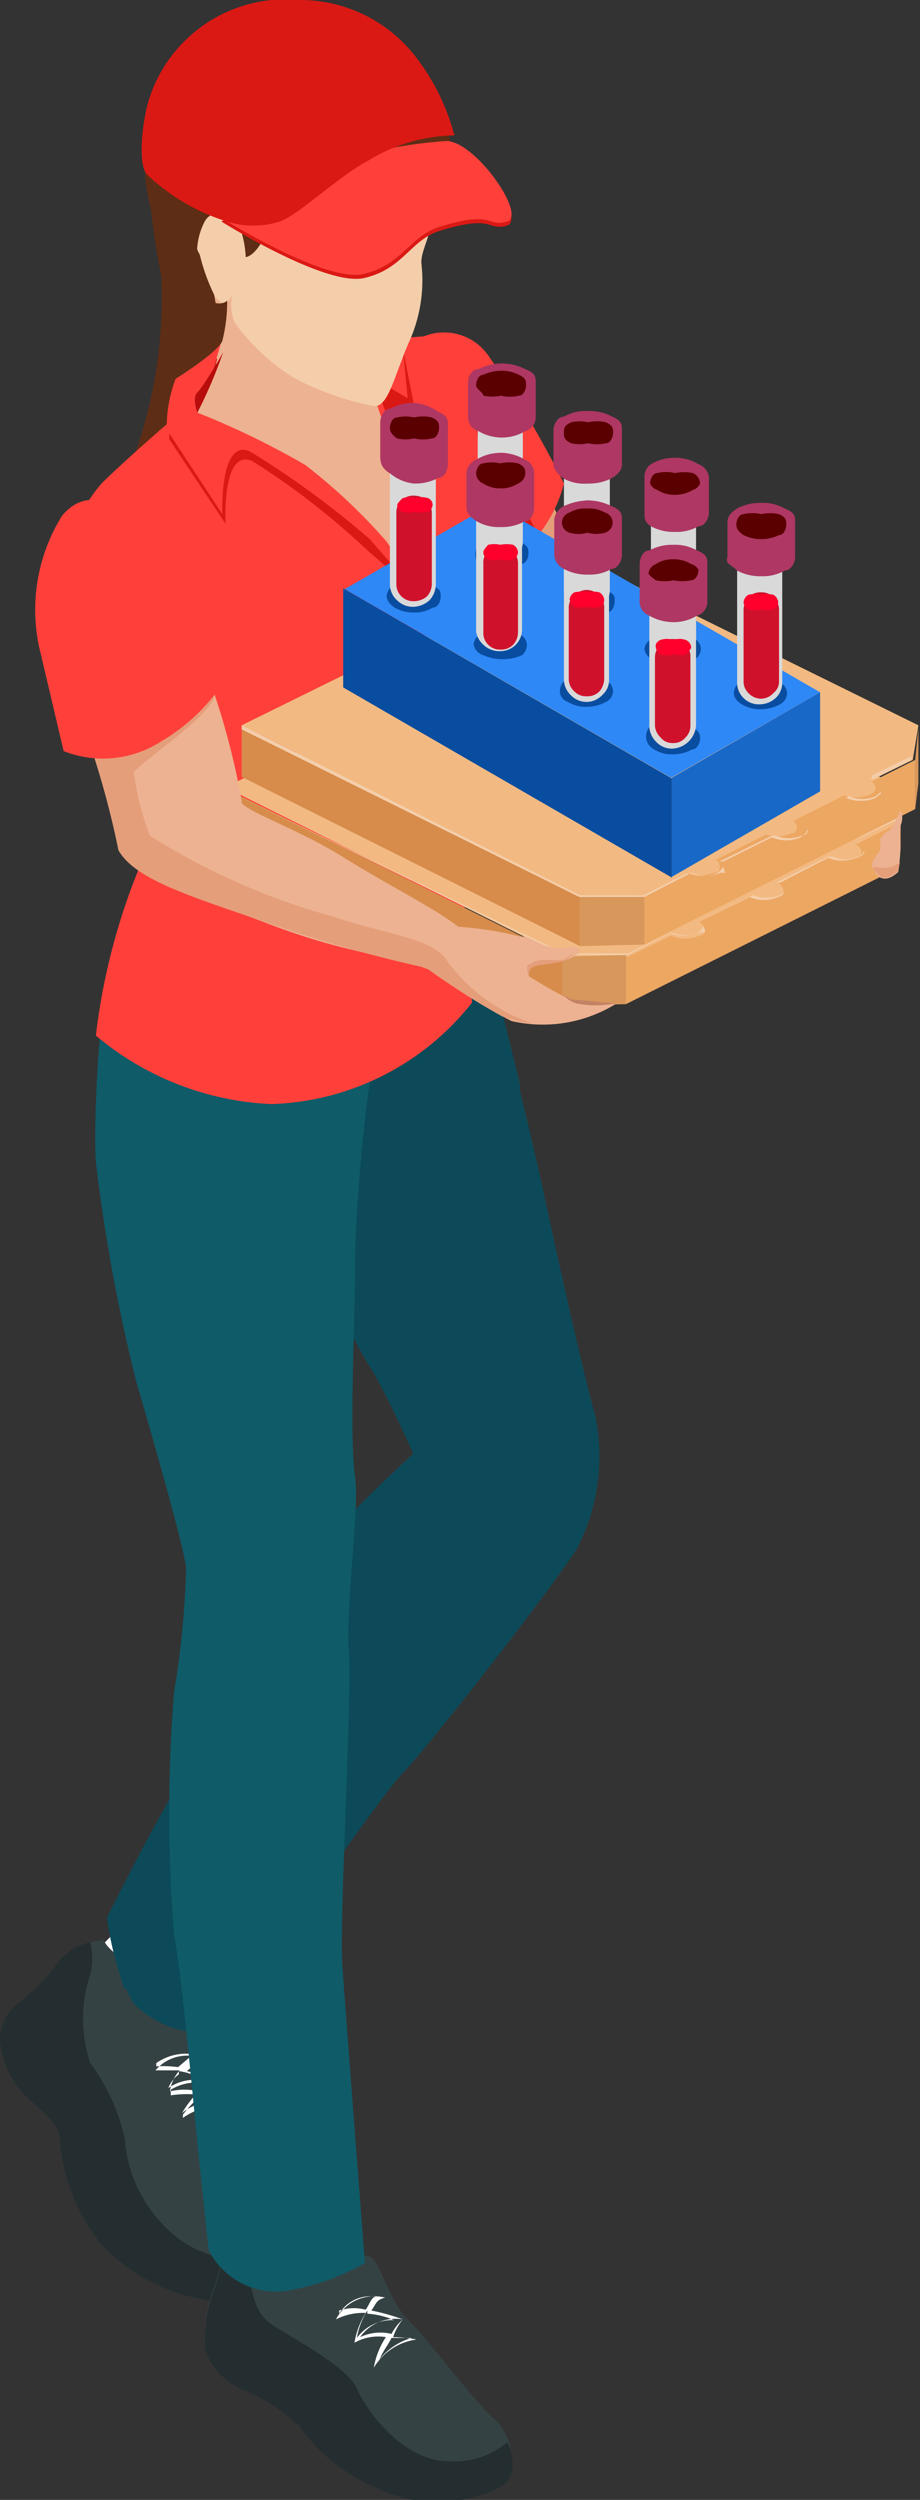 <svg id="Layer_1" data-name="Layer 1" xmlns="http://www.w3.org/2000/svg" viewBox="0 0 11.42 31.02"><rect x="0" y="0" width="11.42" height="31.02" fill="#333333" stroke="none"/><defs><style>.cls-1{fill:#fff;}.cls-2{fill:#242e30;}.cls-3{fill:#354244;}.cls-4{fill:#0c4a59;}.cls-5{fill:#0f5b68;}.cls-6{fill:#5e2d15;}.cls-7{fill:#edb291;}.cls-8{fill:#e59e7a;}.cls-9{fill:#ff403a;}.cls-10{fill:#db1914;}.cls-11{fill:#b70d0d;}.cls-12{fill:#d78c4b;}.cls-13{fill:#d8975b;}.cls-14{fill:#eca763;}.cls-15{fill:#f2ba82;}.cls-16{fill:#f4ceab;}.cls-17{fill:#c48265;}.cls-18{fill:#844b34;}.cls-19{fill:#2e88f6;}.cls-19,.cls-20,.cls-21,.cls-22,.cls-23,.cls-24,.cls-25,.cls-26{fill-rule:evenodd;}.cls-20{fill:#1868c8;}.cls-21{fill:#094da0;}.cls-22{fill:#d9d9d9;}.cls-23{fill:#ae3763;}.cls-24{fill:#5b0000;}.cls-25{fill:#d0112b;}.cls-26{fill:#ff002c;}</style></defs><title>Vector Smart Object4</title><path class="cls-1" d="M1.7,23.65a5,5,0,0,1-.64.68c-.18.11.15.74.38.93s.86.11.86.11a1.52,1.52,0,0,1,.26-.71C2.78,24.4,2,23.39,1.7,23.65Z"/><path class="cls-2" d="M1.29,24.07a.91.91,0,0,0-.51.23,2.34,2.34,0,0,1-.54.55.56.56,0,0,0-.24.47A1.11,1.11,0,0,0,.31,26c.16.16.4.31.43.51a2.34,2.34,0,0,0,.51,1.33,2.27,2.27,0,0,0,1.38.71c.42.06.62-.14.55-.43a4.51,4.51,0,0,0-.47-1.53,2.33,2.33,0,0,1-.24-1.37C2.51,24.85,1.33,24.3,1.29,24.07Z"/><path class="cls-3" d="M3.18,28.07a4.51,4.51,0,0,0-.47-1.53,2.33,2.33,0,0,1-.24-1.37c0-.32-1.14-.87-1.18-1.1a.91.91,0,0,0-.51.23,2.81,2.81,0,0,1-.46.5.86.86,0,0,0,.19.56,2.68,2.68,0,0,1,.55,1,1.71,1.71,0,0,0,.51,1.26C2,27.91,2.71,28.46,3.18,28.07Z"/><path class="cls-2" d="M3.18,28.07l0-.05a1.3,1.3,0,0,1-1.08-.34,1.71,1.71,0,0,1-.55-1.14,2.46,2.46,0,0,0-.43-.94,1.75,1.75,0,0,1,0-1.1.78.78,0,0,0,0-.4.72.72,0,0,0-.36.2,2.81,2.81,0,0,1-.46.5.86.86,0,0,0,.19.56,2.68,2.68,0,0,1,.55,1,1.88,1.88,0,0,0,.46,1.24C1.92,28,2.71,28.46,3.18,28.07Z"/><path class="cls-1" d="M2.48,26a.46.46,0,0,1,.16-.13s0,0,0,0l0,0h0a.62.62,0,0,0-.32-.17l.18-.16s0,0,0,0a0,0,0,0,0,0,0,.51.51,0,0,0-.57.15s0,0,0,0,0,0,0,0,.14,0,.3,0a.48.48,0,0,0-.12.26h0a.81.81,0,0,1,.36,0,1.2,1.2,0,0,0-.21.27s0,0,0,0h0a.71.71,0,0,1,.54-.15s0,0,0,0l0,0A1.82,1.82,0,0,0,2.48,26Zm-.54-.4a.64.64,0,0,1,.46-.11l-.19.16A1.44,1.44,0,0,0,1.94,25.64Zm.28.1a.67.67,0,0,1,.31.12.56.56,0,0,0-.44.09A.36.36,0,0,1,2.22,25.74Zm-.1.23a.6.6,0,0,1,.46-.07.42.42,0,0,0-.14.13A1.37,1.37,0,0,0,2.12,26Zm.15.31a2,2,0,0,1,.19-.21l.22.1A.84.84,0,0,0,2.27,26.28Z"/><path class="cls-2" d="M2.78,27.83a2.56,2.56,0,0,1-.11.55,1.82,1.82,0,0,0-.12.79.85.85,0,0,0,.43.47,2.23,2.23,0,0,1,.74.47,2.17,2.17,0,0,0,.91.74,1.72,1.72,0,0,0,1.6,0c.27-.17.08-.62-.11-.78s-.83-1-1.06-1.22-.35-.74-.47-.78S3,28.15,2.78,27.83Z"/><path class="cls-3" d="M6.34,30.39A.72.72,0,0,0,6.12,30c-.2-.16-.83-1-1.06-1.22s-.35-.74-.47-.78-1.57.12-1.81-.2a2.56,2.56,0,0,1-.11.55,1.83,1.83,0,0,0-.11.4.53.53,0,0,0,.26.31,2.92,2.92,0,0,1,.9.63,3.21,3.21,0,0,0,1.46,1C5.73,30.79,6.15,30.7,6.34,30.39Z"/><path class="cls-2" d="M6.3,30.3a1,1,0,0,1-.73.24c-.55,0-1-.59-1.14-.9s-.9-.67-1.1-.83-.23-.5-.26-.84a.49.49,0,0,1-.29-.14,2.56,2.56,0,0,1-.11.55,1.83,1.83,0,0,0-.11.4.53.53,0,0,0,.26.31,2.92,2.92,0,0,1,.9.63,3.21,3.21,0,0,0,1.46,1c.55.09,1,0,1.16-.31Z"/><path class="cls-1" d="M4.88,29A.69.69,0,0,1,5,28.78s0,0,0,0H5a2.63,2.63,0,0,0-.39-.11c.07-.1.06-.13.17-.16s0,0,0,0l0,0a.54.54,0,0,0-.61.27v0s0,0,0,0a.75.75,0,0,1,.37-.08,1,1,0,0,0-.14.37h0A.6.6,0,0,1,4.79,29a1,1,0,0,0-.15.38v0h0a.73.73,0,0,1,.53-.35h0a0,0,0,0,0,0,0A1.71,1.71,0,0,0,4.88,29Zm-.67-.29a.45.45,0,0,1,.46-.21c-.06,0-.07.07-.13.16A.59.59,0,0,0,4.21,28.67Zm.35,0a.94.94,0,0,1,.33.08.54.54,0,0,0-.46.22A.93.93,0,0,1,4.56,28.67ZM4.47,29A.54.54,0,0,1,5,28.78a.62.62,0,0,0-.14.18A.6.6,0,0,0,4.47,29Zm.23.3c.06-.14.11-.19.16-.29l.25,0A.79.79,0,0,0,4.7,29.29Z"/><path class="cls-4" d="M3.14,14.23s1.25,2.39,1.45,2.7.55,1.1.55,1.1-.66.6-.91.9c-.62.79-1.52,2.51-1.84,2.94s-1.06,1.92-1.06,1.92a3.18,3.18,0,0,0,.32,1.06,1.22,1.22,0,0,0,1.06.36S4.7,22.3,5,22s1.84-2.28,2.16-2.78a2.5,2.5,0,0,0,.23-1.65c-.17-.6-.51-2.16-.67-2.9s-.7-2.9-.7-2.9a10.51,10.51,0,0,1-2.55.58,1.61,1.61,0,0,0-.82.24Z"/><path class="cls-4" d="M5.57,18.93c.19-.15.62-.59.62-.59L6.08,18s-.23-.65-.36-.94A9.61,9.61,0,0,1,5.18,15c-.08-.31.62-.66,1.09-1.17a.92.92,0,0,0,.19-.35c-.2-.83-.42-1.69-.42-1.69a10.51,10.51,0,0,1-2.55.58,1.61,1.61,0,0,0-.82.24l.47,1.65s1.25,2.39,1.45,2.7.55,1.1.55,1.1-.66.6-.91.9c-.62.79-1.52,2.51-1.84,2.94s-1.06,1.92-1.06,1.92a4.48,4.48,0,0,0,.22.87c.37-.62,1-1.6,1.31-2.12C3.37,21.76,5.37,19.09,5.57,18.93Z"/><path class="cls-5" d="M1.46,12c-.2-.26-.31,1.91-.27,2.42a21.62,21.62,0,0,0,.5,2.72c.15.51.58,2,.62,2.31A10.81,10.81,0,0,1,2.16,21a18.8,18.8,0,0,0,0,3c.11.59.27,2.43.31,2.79s.12,1.13.12,1.13a.94.94,0,0,0,.94.51,2.89,2.89,0,0,0,1-.35s-.24-3.1-.28-3.69.12-3.29.08-3.88.13-1.79.08-2.16c-.08-.58,0-1.88,0-2.86a20.53,20.53,0,0,1,.35-3.1S1.74,12.3,1.46,12Z"/><path class="cls-6" d="M1.83,1.85A8.28,8.28,0,0,0,2,3.41,5.77,5.77,0,0,1,1.53,6,6.76,6.76,0,0,0,3.4,5.69C4,5.42,4.15,4,4.15,4A5.33,5.33,0,0,1,3.9,2.65c.06-.39-.6-1-1-.87S2,1,1.83,1.85Z"/><path class="cls-7" d="M4.54,4.63c-.09-.16,0-.44,0-.44a1.84,1.84,0,0,1-1.26-.7c-.39-.4-.83-.7-.77-.32a2.56,2.56,0,0,1,.17,1.35,2.58,2.58,0,0,1-.85,1.12,2.88,2.88,0,0,0,.86.91c.53.34,2,1.48,2.54.76S5,5.19,4.89,4.86,4.64,4.79,4.54,4.63Z"/><path class="cls-8" d="M5.64,4.59s.53.14,1,1.19c.28.6.83,1.84.83,1.84s1.16.71,1.94,1.27C9.86,9.2,11.07,10,11.07,10l-.36.58s-1.59-.54-2.11-.76A6,6,0,0,1,6.65,8.52a10.53,10.53,0,0,1-1.19-2.4C5.34,5.41,5.34,4.59,5.64,4.59Z"/><path class="cls-4" d="M2.14,9.68a15.36,15.36,0,0,0-.67,2.07c0,.5,1.16.85,1.65.57a4.46,4.46,0,0,0,1-1Z"/><path class="cls-9" d="M6.06,4.41a.67.67,0,0,0-1-.11,1,1,0,0,0-.27.22,4.82,4.82,0,0,1,1,2.63.46.46,0,0,0,.2,0A1.68,1.68,0,0,0,7,6,12.76,12.76,0,0,0,6.06,4.41Z"/><path class="cls-10" d="M5.3,4.23a.72.72,0,0,0-.47.29,4.82,4.82,0,0,1,1,2.63.46.46,0,0,0,.2,0,1.54,1.54,0,0,0,.68-.48C6.2,5.88,5.88,4.14,5.3,4.23Z"/><path class="cls-9" d="M.83,6.88A1.93,1.93,0,0,1,1.26,6c.32-.32,1-.9,1-.9a1.2,1.2,0,0,0,.44.17,5.12,5.12,0,0,1,1.45.87c.28.29,1,1.2,1,1.2S5.14,7,5.11,6.68a8.46,8.46,0,0,0-.28-1.25c-.07-.13-.4-1.17-.4-1.17A1.23,1.23,0,0,1,5,4.19c.23,0,.55-.09.74.12A10.76,10.76,0,0,1,6,6.39a9.58,9.58,0,0,1,.52,1.37,2.32,2.32,0,0,1-.43,1.29,3.24,3.24,0,0,0-.32,1,15.21,15.21,0,0,0,.09,2.39A3.3,3.3,0,0,1,3.37,13.7a3.63,3.63,0,0,1-2.18-.85,7.94,7.94,0,0,1,.55-2.11,6.46,6.46,0,0,0,.19-2.17C1.88,8,1.31,6.64.83,6.88Z"/><path class="cls-10" d="M2.1,5.45s0-.52.12-.63.48-.37.48-.37l-.17.48-.11.26a12.24,12.24,0,0,1,1.4.7,7.69,7.69,0,0,1,1,.87l.38.45H5l-.45-.39A9.27,9.27,0,0,0,3.13,5.72c-.38-.16-.33.78-.33.78Z"/><path class="cls-9" d="M2.07,5.33a1.69,1.69,0,0,1,.11-.63c.1-.1.57-.47.57-.47l-.17.6-.13.29a10,10,0,0,1,1.34.65,7.08,7.08,0,0,1,1,.94l.46.64L5,7.16l-.41-.47A11.15,11.15,0,0,0,3.1,5.6c-.38-.16-.34.78-.34.78Z"/><path class="cls-10" d="M5.18,6.88s-.11-.73-.24-1.27c-.09-.36-.31-.92-.31-.92l.43.25L5,4.32l.16.81-.22-.07A5.85,5.85,0,0,1,5.18,6.88Z"/><path class="cls-11" d="M2.45,5.12s-.07-.18,0-.25.26-.39.32-.5A5.7,5.7,0,0,1,2.45,5.12Z"/><path class="cls-1" d="M6.33,7.39a.14.14,0,0,1-.07.11l-.69.35c-.05,0-.11,0-.11,0l-.12-.3a.15.15,0,0,1,.08-.11l.72-.36c.05,0,.08,0,.08,0Z"/><polygon class="cls-12" points="6.98 11.87 6.98 12.48 2.77 10.38 2.77 9.77 6.98 11.87"/><polygon class="cls-13" points="11.18 9.77 11.18 10.46 11.13 10.78 11.13 10.17 11.18 9.77"/><polygon class="cls-14" points="11.13 10.17 11.13 10.78 7.77 12.46 7.77 11.85 11.13 10.17"/><path class="cls-15" d="M11.18,9.77,7,7.67l-4.2,2.1L7,11.87l.8,0,.53-.26h0a.43.43,0,0,0,.35,0c.09,0,.09-.12,0-.17l0,0,.63-.31h0a.43.43,0,0,0,.35,0c.09,0,.09-.12,0-.17l0,0,.62-.31,0,0a.44.44,0,0,0,.34,0c.1,0,.1-.12,0-.17l0,0,.52-.26Z"/><polygon class="cls-13" points="6.98 12.48 6.98 11.87 7.77 11.85 7.77 12.46 6.98 12.48"/><path class="cls-14" d="M7,12.49l0,0v-.6l0,0s0,0,0,0v.6S7,12.49,7,12.49Z"/><path class="cls-15" d="M7.77,12.47s0,0,0,0v-.6s0,0,0,0l0,0v.6A0,0,0,0,1,7.77,12.47Z"/><path class="cls-15" d="M11.12,10.79l0,0v-.6h0v.62Z"/><path class="cls-16" d="M8.75,11.57l-.06,0a.5.5,0,0,1-.36,0h0l-.53.26-.8,0L2.78,9.79s0,0,0,0L7,11.85l.79,0,.53-.27,0,0a.47.47,0,0,0,.33,0s.08-.05.08-.08S8.76,11.56,8.75,11.57Z"/><path class="cls-16" d="M9.73,11.08a.12.12,0,0,1-.07.05.45.45,0,0,1-.36,0h0l-.6.3,0,0,.65-.32,0,0a.47.47,0,0,0,.33,0s.08-.05.08-.07Z"/><path class="cls-16" d="M10.71,10.59a.18.18,0,0,1-.07.05.5.5,0,0,1-.36,0l0,0-.59.31-.05,0,.64-.32.05,0a.4.4,0,0,0,.32,0s.08,0,.08-.08Z"/><path class="cls-16" d="M10.59,10.42s.48-.23.49-.25a0,0,0,0,0,0,0l.06-.38a0,0,0,0,1,0,0s0,.38,0,.38l0,0-.48.23Z"/><polygon class="cls-12" points="7.2 11.13 7.2 11.74 3 9.64 3 9.03 7.2 11.13"/><polygon class="cls-13" points="11.4 9.03 11.4 9.72 11.36 10.04 11.36 9.43 11.4 9.03"/><polygon class="cls-14" points="11.36 9.43 11.36 10.04 8 11.72 8 11.11 11.36 9.43"/><path class="cls-15" d="M11.4,9,7.2,6.93,3,9l4.2,2.1.8,0,.52-.27,0,0a.5.5,0,0,0,.34,0c.1,0,.1-.13,0-.18h0l.62-.31h0a.4.4,0,0,0,.34,0c.09,0,.1-.12,0-.17l0,0,.63-.31,0,0a.47.47,0,0,0,.35,0c.09-.05.09-.12,0-.17l0,0,.53-.26Z"/><polygon class="cls-13" points="7.2 11.74 7.2 11.13 8 11.11 8 11.72 7.2 11.74"/><path class="cls-14" d="M7.2,11.74h0v-.6a0,0,0,0,1,0,0,0,0,0,0,1,0,0v.6Z"/><path class="cls-15" d="M8,11.72H8v-.6l0,0s0,0,0,0v.6Z"/><path class="cls-15" d="M11.34,10.05a0,0,0,0,1,0,0v-.6l0,0,0,0V10A0,0,0,0,1,11.34,10.05Z"/><path class="cls-16" d="M9,10.83l-.06,0a.45.45,0,0,1-.36,0h0L8,11.13l-.81,0L3,9.05S3,9,3,9L7.2,11.11l.79,0,.53-.27.05,0a.44.44,0,0,0,.32,0s.08-.05.08-.08S9,10.82,9,10.83Z"/><path class="cls-16" d="M10,10.34l-.06.05a.45.45,0,0,1-.36,0h0l-.6.3-.05,0,.65-.32.05,0a.44.44,0,0,0,.32,0s.08,0,.08-.08Z"/><path class="cls-16" d="M10.93,9.85l-.06.05a.47.47,0,0,1-.37,0h0l-.6.3,0,0,.64-.32,0,0a.42.42,0,0,0,.33,0s.08-.06.08-.08Z"/><path class="cls-16" d="M10.81,9.68l.5-.25a0,0,0,0,0,0,0L11.38,9s0,0,0,0-.06.38-.06.38a0,0,0,0,1,0,0l-.49.24Z"/><path class="cls-7" d="M1.63,8.24A1.61,1.61,0,0,1,2.43,8,9.1,9.1,0,0,1,3,9.94c-.05.09.69.34,1.25.69s1.13.63,1.44.87a4.18,4.18,0,0,1,.76.12c.19,0,.29.18.58.14s.15.12-.06.17-.41,0-.41.18a5.37,5.37,0,0,0,.53.3l.55.05a1.73,1.73,0,0,1-1.29.21,6.75,6.75,0,0,1-1-.63c-.48-.19-1-.19-2-.57s-1.56-.53-1.76-.88A14.32,14.32,0,0,0,1,8.91,1.82,1.82,0,0,1,1.63,8.24Z"/><path class="cls-8" d="M1,8.91a1.82,1.82,0,0,1,.65-.67A1.7,1.7,0,0,1,2.46,8c0,.15.15.51.2.65-.1.27-.82.74-1,.93a3.5,3.5,0,0,0,.2.79,8.48,8.48,0,0,0,2.26,1c.69.23,1.24.27,1.42.54a2.19,2.19,0,0,0,1.07.79,1.56,1.56,0,0,1-.38-.09,9.74,9.74,0,0,1-.94-.6,16.91,16.91,0,0,1-2-.57c-1-.34-1.62-.54-1.82-.89A10.82,10.82,0,0,0,1,8.91Z"/><path class="cls-8" d="M6.94,11.93c.1,0,.16-.07.17-.11v0a.35.35,0,0,1-.12.09,1.64,1.64,0,0,1-.23,0,.33.33,0,0,0-.19.06c-.06,0,0,.16,0,.16C6.53,11.92,6.8,12,6.94,11.93Z"/><path class="cls-17" d="M7,12.35a.31.31,0,0,0,.15.1,1.22,1.22,0,0,0,.49,0l0,0-.55-.05Z"/><path class="cls-9" d="M.51,8.13A2.21,2.21,0,0,1,.77,6.4c.34-.41.82-.14,1.2.41A7.55,7.55,0,0,1,2.68,8.6,2.35,2.35,0,0,1,2,9.2a1.33,1.33,0,0,1-1.21.12Z"/><path class="cls-7" d="M11.15,10.82s-.1.1-.19.08-.09-.09-.13-.13.05-.16.09-.21a.26.26,0,0,0,0-.14s.07-.1.11-.11.15-.26.15-.26a.24.24,0,0,1,0,.19,1.14,1.14,0,0,0,0,.26A3.14,3.14,0,0,1,11.15,10.82Z"/><path class="cls-8" d="M11.17,10.7a.34.34,0,0,1-.29.06h-.05a0,0,0,0,0,0,0s.07.11.13.13.19-.08.19-.08Z"/><path class="cls-16" d="M5.09,1.44A1.33,1.33,0,0,0,3.75,2c-.33.41-.11.65-.21.7s-.5.18-.57,0-.34-.14-.49-.08-.09.39,0,.54a2.39,2.39,0,0,0,.18.5c.14.22.22,0,.22,0A.64.64,0,0,0,2.91,4a2.64,2.64,0,0,0,.74.69,3.55,3.55,0,0,0,1,.35c.17,0,.24-.36.42-.78a1.85,1.85,0,0,0,.16-1c0-.18.13-.32.16-.73S5.52,1.55,5.09,1.44Z"/><path class="cls-6" d="M4.79.71A4.92,4.92,0,0,0,3.9.27,2,2,0,0,0,2.79.41a1.57,1.57,0,0,0-.75.7A1.93,1.93,0,0,0,1.9,2.67a8.05,8.05,0,0,1,.31.9,3.66,3.66,0,0,1,0,.8.75.75,0,0,1-.06.35s.55-.34.61-.49a2,2,0,0,0,.06-.5s-.07.08-.22,0-.06-.13-.12-.35a.85.85,0,0,1,.06-.63c.1-.18.33-.09.41,0a1.26,1.26,0,0,1,.1.44s.09,0,.2-.19.71-.3,1.28-.5.73-.79.88-.57,0,.69,0,.69a1.53,1.53,0,0,0,.22-.36,1.33,1.33,0,0,0-.2-.87A2.62,2.62,0,0,0,4.79.71Z"/><path class="cls-18" d="M4.59.71A5,5,0,0,0,3.88.38,1.76,1.76,0,0,0,2.52.66a1.94,1.94,0,0,0-.61,1,3.7,3.7,0,0,0,0,.67,2,2,0,0,1,.14-.85A1.3,1.3,0,0,1,2.59,1a1.23,1.23,0,0,0-.46.59,1.86,1.86,0,0,1,.48-.41,1.36,1.36,0,0,1,.51-.11,1.49,1.49,0,0,0-.81.66c-.2.44-.09.6-.09.6a1.13,1.13,0,0,1,.26-.67,3.86,3.86,0,0,1,.73-.36,1.8,1.8,0,0,0-.48.43,1.77,1.77,0,0,0-.09.58s.11-.49.27-.6.46-.23.51-.29a2.36,2.36,0,0,0-.24.38,1.79,1.79,0,0,0-.09.46,1.32,1.32,0,0,1,.25-.48,3.36,3.36,0,0,1,.4-.34,1.6,1.6,0,0,1-.17.43,2.49,2.49,0,0,0-.21.66,5.31,5.31,0,0,1,.47-.91.88.88,0,0,1,.45-.27c.14-.05.39-.28.53-.3s.44.22.54.32A2.54,2.54,0,0,0,4.59.71Z"/><path class="cls-10" d="M2.75,2.75s1.29.81,1.77.7.57-.46.92-.58c.7-.22.6,0,.85-.07s-.38-1-.75-1A5.76,5.76,0,0,0,2.75,2.75Z"/><path class="cls-9" d="M2.74,2.7s1.29.81,1.77.7.57-.46.93-.58c.7-.22.59,0,.85-.07s-.39-1-.75-1A5.76,5.76,0,0,0,2.74,2.7Z"/><path class="cls-10" d="M1.83,2.17c-.11-.1-.08-.54,0-.87A1.78,1.78,0,0,1,3.72,0,1.81,1.81,0,0,1,5.14.68a2.71,2.71,0,0,1,.5,1A2.1,2.1,0,0,0,4.56,2c-.36.19-.87.68-1.09.75a1.09,1.09,0,0,1-.65,0A2.56,2.56,0,0,1,1.83,2.17Z"/><polygon class="cls-19" points="8.33 9.65 4.28 7.31 6.12 6.25 10.18 8.59 8.33 9.65"/><polygon class="cls-20" points="10.18 9.82 8.34 10.88 8.34 9.65 10.18 8.59 10.18 9.82"/><polygon class="cls-21" points="4.26 8.53 8.34 10.89 8.34 9.66 4.26 7.3 4.26 8.53"/><path class="cls-21" d="M4.9,7.54a.45.45,0,0,0,.24.06.41.41,0,0,0,.23-.06c.07,0,.1-.08.1-.14s0-.09-.1-.13a.41.41,0,0,0-.23-.06.45.45,0,0,0-.24.06c-.06,0-.1.08-.1.13S4.84,7.5,4.9,7.54Z"/><path class="cls-22" d="M4.84,5.59V7.25a.27.27,0,0,0,.09.2.28.28,0,0,0,.2.08h0a.32.32,0,0,0,.2-.08.3.3,0,0,0,.08-.2V5.59a.28.28,0,0,0-.08-.2.28.28,0,0,0-.2-.09h0a.31.31,0,0,0-.29.29Z"/><path class="cls-23" d="M4.85,5.88A.54.54,0,0,0,5.14,6a.6.6,0,0,0,.3-.07c.08,0,.12-.1.12-.17V5.28c0-.07,0-.12-.12-.17A.6.6,0,0,0,5.14,5a.54.54,0,0,0-.29.07c-.08,0-.13.1-.13.17v.43C4.72,5.78,4.77,5.83,4.85,5.88Z"/><path class="cls-24" d="M4.93,5.44a.46.46,0,0,0,.21,0,.48.48,0,0,0,.22,0c.06,0,.09-.08.09-.13s0-.09-.09-.13a.48.48,0,0,0-.22,0,.46.46,0,0,0-.21,0c-.06,0-.09.08-.09.13S4.87,5.4,4.93,5.44Z"/><path class="cls-25" d="M5.36,6.37a.23.23,0,0,0-.06-.16.25.25,0,0,0-.16-.06.21.21,0,0,0-.22.22v.87a.21.21,0,0,0,.22.22A.25.25,0,0,0,5.3,7.4a.23.23,0,0,0,.06-.16Z"/><path class="cls-26" d="M5,6.35a.24.24,0,0,0,.15,0,.29.29,0,0,0,.16,0,.1.1,0,0,0,.06-.09.09.09,0,0,0-.06-.08.29.29,0,0,0-.16,0,.33.33,0,0,0-.15,0s-.07.06-.07.09A.09.09,0,0,0,5,6.35Z"/><path class="cls-21" d="M6,7a.45.45,0,0,0,.24.06A.41.41,0,0,0,6.46,7c.07,0,.1-.08.1-.13s0-.1-.1-.14a.41.41,0,0,0-.23-.06A.45.45,0,0,0,6,6.74c-.07,0-.1.08-.1.14S5.92,7,6,7Z"/><path class="cls-22" d="M5.93,5.07V6.73a.27.27,0,0,0,.09.2A.24.24,0,0,0,6.21,7h0a.24.24,0,0,0,.19-.08.27.27,0,0,0,.09-.2V5.07a.25.25,0,0,0-.09-.2.25.25,0,0,0-.19-.09h0A.25.25,0,0,0,6,4.87.25.25,0,0,0,5.93,5.07Z"/><path class="cls-23" d="M5.94,5.35a.57.57,0,0,0,.58,0,.18.18,0,0,0,.13-.16V4.75c0-.07,0-.12-.13-.17a.64.64,0,0,0-.58,0c-.09,0-.13.1-.13.17v.44A.18.18,0,0,0,5.94,5.35Z"/><path class="cls-24" d="M6,4.91a.54.54,0,0,0,.22,0,.48.48,0,0,0,.22,0c.06,0,.09-.08.09-.13s0-.09-.09-.13a.48.48,0,0,0-.22-.05A.54.54,0,0,0,6,4.65c-.06,0-.09.08-.09.13S6,4.87,6,4.91Z"/><path class="cls-25" d="M6.45,5.84a.24.24,0,0,0-.22-.22.19.19,0,0,0-.16.07A.2.2,0,0,0,6,5.84v.88a.2.2,0,0,0,.06.15.19.19,0,0,0,.16.07.24.24,0,0,0,.22-.22Z"/><path class="cls-26" d="M6.08,5.83a.3.3,0,0,0,.3,0,.09.09,0,0,0,.07-.09s0-.06-.07-.09a.39.39,0,0,0-.3,0S6,5.71,6,5.74A.09.09,0,0,0,6.08,5.83Z"/><path class="cls-21" d="M6,8.13a.6.6,0,0,0,.48,0A.17.17,0,0,0,6.54,8a.15.15,0,0,0-.09-.13.51.51,0,0,0-.48,0A.15.15,0,0,0,5.88,8,.17.17,0,0,0,6,8.13Z"/><path class="cls-22" d="M5.91,6.18V7.84A.28.28,0,0,0,6,8a.28.28,0,0,0,.2.08h0a.27.27,0,0,0,.28-.28V6.18A.28.28,0,0,0,6.41,6a.28.28,0,0,0-.2-.09h0a.31.31,0,0,0-.29.29Z"/><path class="cls-23" d="M5.92,6.47a.54.54,0,0,0,.29.07.58.58,0,0,0,.3-.07c.08,0,.12-.1.12-.17V5.86a.19.19,0,0,0-.12-.16.58.58,0,0,0-.3-.08.55.55,0,0,0-.29.08.2.2,0,0,0-.13.16V6.3C5.79,6.37,5.84,6.42,5.92,6.47Z"/><path class="cls-24" d="M6,6a.37.37,0,0,0,.21.06A.38.38,0,0,0,6.43,6a.14.14,0,0,0,.09-.12c0-.05,0-.09-.09-.13a.48.48,0,0,0-.22,0,.46.46,0,0,0-.21,0c-.06,0-.09.08-.09.13A.14.14,0,0,0,6,6Z"/><path class="cls-25" d="M6.43,7a.21.21,0,0,0-.22-.22.2.2,0,0,0-.15.06A.19.19,0,0,0,6,7v.87A.2.2,0,0,0,6.06,8a.2.2,0,0,0,.15.06A.21.21,0,0,0,6.37,8a.23.23,0,0,0,.06-.16Z"/><path class="cls-26" d="M6.06,6.94a.24.24,0,0,0,.15,0,.29.29,0,0,0,.16,0,.1.1,0,0,0,.06-.09.12.12,0,0,0-.06-.09.41.41,0,0,0-.16,0,.33.33,0,0,0-.15,0S6,6.82,6,6.85A.09.09,0,0,0,6.06,6.94Z"/><path class="cls-21" d="M7.06,7.6a.48.48,0,0,0,.24.06.41.41,0,0,0,.23-.06c.07,0,.1-.08.1-.14s0-.09-.1-.13a.41.41,0,0,0-.23-.06.48.48,0,0,0-.24.06C7,7.37,7,7.41,7,7.46A.16.16,0,0,0,7.06,7.6Z"/><path class="cls-22" d="M7,5.66V7.32a.27.27,0,0,0,.09.2.28.28,0,0,0,.2.08h0a.32.32,0,0,0,.2-.08.3.3,0,0,0,.08-.2V5.66a.28.28,0,0,0-.08-.2.28.28,0,0,0-.2-.09h0A.31.31,0,0,0,7,5.66Z"/><path class="cls-23" d="M7,5.94A.54.54,0,0,0,7.3,6a.6.6,0,0,0,.3-.07c.08-.05.12-.1.12-.17V5.34c0-.07,0-.12-.12-.17a.6.6,0,0,0-.3-.07A.54.54,0,0,0,7,5.17c-.08,0-.13.1-.13.17v.43C6.88,5.84,6.93,5.89,7,5.94Z"/><path class="cls-24" d="M7.09,5.5a.46.46,0,0,0,.21,0,.48.48,0,0,0,.22,0c.06,0,.09-.08.09-.13s0-.09-.09-.13a.48.48,0,0,0-.22,0,.46.46,0,0,0-.21,0C7,5.28,7,5.32,7,5.37S7,5.46,7.09,5.5Z"/><path class="cls-25" d="M7.52,6.43a.25.25,0,0,0-.06-.16.23.23,0,0,0-.16-.06.21.21,0,0,0-.22.22V7.3a.21.21,0,0,0,.06.16.26.26,0,0,0,.16.07.24.24,0,0,0,.16-.07.21.21,0,0,0,.06-.16Z"/><path class="cls-26" d="M7.15,6.42a.24.24,0,0,0,.15,0,.29.29,0,0,0,.16,0,.1.1,0,0,0,.06-.09.12.12,0,0,0-.06-.09.41.41,0,0,0-.16,0,.33.33,0,0,0-.15,0c-.05,0-.07.06-.07.09A.09.09,0,0,0,7.15,6.42Z"/><path class="cls-21" d="M7.05,8.71a.41.41,0,0,0,.23.06.48.48,0,0,0,.24-.06.15.15,0,0,0,.09-.13.16.16,0,0,0-.09-.14.47.47,0,0,0-.24,0,.41.41,0,0,0-.23,0c-.07,0-.1.08-.1.14A.14.14,0,0,0,7.05,8.71Z"/><path class="cls-22" d="M7,6.76V8.43a.27.27,0,0,0,.08.19.27.27,0,0,0,.2.09h0a.27.27,0,0,0,.2-.09.24.24,0,0,0,.08-.19V6.76a.27.27,0,0,0-.08-.2.3.3,0,0,0-.2-.08h0a.3.3,0,0,0-.2.08A.32.32,0,0,0,7,6.76Z"/><path class="cls-23" d="M7,7.06a.6.6,0,0,0,.3.07.54.54,0,0,0,.29-.07c.08,0,.13-.11.13-.17V6.45c0-.06,0-.12-.13-.17a.65.65,0,0,0-.29-.07.73.73,0,0,0-.3.07.21.21,0,0,0-.12.17v.44A.21.21,0,0,0,7,7.06Z"/><path class="cls-24" d="M7.07,6.61a.38.38,0,0,0,.22,0,.4.4,0,0,0,.22,0,.13.13,0,0,0,0-.25.4.4,0,0,0-.22-.05.38.38,0,0,0-.22.05.13.13,0,0,0,0,.25Z"/><path class="cls-25" d="M7.5,7.55a.21.21,0,0,0-.06-.16.22.22,0,0,0-.16-.07.21.21,0,0,0-.15.07.19.19,0,0,0-.07.16v.87a.21.21,0,0,0,.07.16.2.2,0,0,0,.15.06.21.21,0,0,0,.16-.06.25.25,0,0,0,.06-.16Z"/><path class="cls-26" d="M7.13,7.53a.38.38,0,0,0,.16,0,.33.33,0,0,0,.15,0s.06,0,.06-.09a.12.12,0,0,0-.06-.09.33.33,0,0,0-.15,0,.38.38,0,0,0-.16,0,.12.12,0,0,0-.06.09S7.09,7.5,7.13,7.53Z"/><path class="cls-21" d="M8.13,8.19a.6.6,0,0,0,.48,0,.16.16,0,0,0,.09-.14.15.15,0,0,0-.09-.13.51.51,0,0,0-.48,0A.15.15,0,0,0,8,8.05.16.16,0,0,0,8.13,8.19Z"/><path class="cls-22" d="M8.08,6.24V7.91a.27.27,0,0,0,.08.2.3.3,0,0,0,.2.08h0a.3.3,0,0,0,.2-.08.27.27,0,0,0,.08-.2V6.24a.24.24,0,0,0-.08-.19A.27.27,0,0,0,8.37,6h0a.27.27,0,0,0-.2.09A.24.24,0,0,0,8.08,6.24Z"/><path class="cls-23" d="M8.08,6.53a.58.58,0,0,0,.3.07.54.54,0,0,0,.29-.07c.08,0,.13-.1.13-.17V5.92a.2.2,0,0,0-.13-.16.55.55,0,0,0-.29-.08.58.58,0,0,0-.3.08A.19.19,0,0,0,8,5.92v.44C8,6.43,8,6.48,8.08,6.53Z"/><path class="cls-24" d="M8.16,6.08a.38.38,0,0,0,.22.06.43.43,0,0,0,.22-.06A.14.14,0,0,0,8.69,6s0-.09-.09-.13a.54.54,0,0,0-.22,0,.48.48,0,0,0-.22,0c-.06,0-.09.08-.09.13A.14.14,0,0,0,8.16,6.08Z"/><path class="cls-25" d="M8.59,7a.21.21,0,0,0-.22-.22.2.2,0,0,0-.15.06A.19.19,0,0,0,8.15,7v.87a.2.2,0,0,0,.07.16.2.2,0,0,0,.15.06.21.21,0,0,0,.16-.06.23.23,0,0,0,.06-.16Z"/><path class="cls-26" d="M8.22,7a.33.33,0,0,0,.15,0,.38.38,0,0,0,.16,0,.1.1,0,0,0,0-.18.38.38,0,0,0-.16,0,.33.33,0,0,0-.15,0,.1.1,0,0,0,0,.18Z"/><path class="cls-21" d="M8.12,9.3a.41.41,0,0,0,.23.06.48.48,0,0,0,.24-.06c.06,0,.1-.08.1-.13s0-.1-.1-.14A.48.48,0,0,0,8.35,9,.41.41,0,0,0,8.12,9c-.07,0-.1.08-.1.14S8.05,9.26,8.12,9.3Z"/><path class="cls-22" d="M8.06,7.35V9a.28.28,0,0,0,.08.2.27.27,0,0,0,.2.09h0A.31.31,0,0,0,8.64,9V7.35a.27.27,0,0,0-.09-.2.28.28,0,0,0-.2-.08h0a.27.27,0,0,0-.28.28Z"/><path class="cls-23" d="M8.06,7.64a.61.61,0,0,0,.3.08.55.55,0,0,0,.29-.08.18.18,0,0,0,.13-.16V7c0-.07,0-.12-.13-.17a.54.54,0,0,0-.29-.07.6.6,0,0,0-.3.07c-.08,0-.12.1-.12.17v.44A.19.19,0,0,0,8.06,7.64Z"/><path class="cls-24" d="M8.14,7.2a.48.48,0,0,0,.22,0,.51.51,0,0,0,.22,0c.06,0,.09-.08.09-.13A.14.14,0,0,0,8.58,7a.4.4,0,0,0-.22-.06A.38.38,0,0,0,8.14,7a.14.14,0,0,0-.09.12S8.08,7.16,8.14,7.2Z"/><path class="cls-25" d="M8.57,8.13A.2.2,0,0,0,8.51,8a.19.19,0,0,0-.16-.07A.18.18,0,0,0,8.2,8a.21.21,0,0,0-.07.15V9a.21.21,0,0,0,.07.15.18.18,0,0,0,.15.07.19.19,0,0,0,.16-.07A.2.2,0,0,0,8.57,9Z"/><path class="cls-26" d="M8.2,8.12a.27.27,0,0,0,.16,0,.33.33,0,0,0,.15,0s.07-.06.07-.09a.11.11,0,0,0-.07-.09.24.24,0,0,0-.15,0,.27.27,0,0,0-.16,0A.1.1,0,0,0,8.14,8,.12.12,0,0,0,8.2,8.12Z"/><path class="cls-21" d="M9.21,8.74a.41.41,0,0,0,.23.06.48.48,0,0,0,.24-.06.16.16,0,0,0,.09-.14s0-.09-.09-.13a.48.48,0,0,0-.24-.06.41.41,0,0,0-.23.06c-.07,0-.1.08-.1.13S9.14,8.7,9.21,8.74Z"/><path class="cls-22" d="M9.15,6.8V8.46a.27.27,0,0,0,.28.28h0a.3.3,0,0,0,.2-.08.26.26,0,0,0,.08-.2V6.8a.24.24,0,0,0-.08-.2.27.27,0,0,0-.2-.09h0a.27.27,0,0,0-.2.09A.28.28,0,0,0,9.15,6.8Z"/><path class="cls-23" d="M9.15,7.08a.6.6,0,0,0,.3.07.54.54,0,0,0,.29-.07c.08,0,.13-.1.13-.17V6.48c0-.07,0-.12-.13-.17a.54.54,0,0,0-.29-.07.6.6,0,0,0-.3.07c-.08.05-.12.1-.12.17v.43C9,7,9.07,7,9.15,7.08Z"/><path class="cls-24" d="M9.23,6.64a.48.48,0,0,0,.22.05.51.51,0,0,0,.22-.05c.06,0,.09-.08.09-.13s0-.09-.09-.13a.51.51,0,0,0-.22,0,.48.48,0,0,0-.22,0c-.06,0-.09.08-.09.13S9.17,6.6,9.23,6.64Z"/><path class="cls-25" d="M9.67,7.57a.21.21,0,0,0-.07-.16.2.2,0,0,0-.15-.06.21.21,0,0,0-.16.06.25.25,0,0,0-.06.16v.88a.2.2,0,0,0,.06.15.22.22,0,0,0,.16.07A.21.21,0,0,0,9.6,8.6a.18.18,0,0,0,.07-.15Z"/><path class="cls-26" d="M9.29,7.56a.27.27,0,0,0,.16,0,.24.24,0,0,0,.15,0,.1.1,0,0,0,.06-.09.12.12,0,0,0-.06-.09.33.33,0,0,0-.15,0,.38.38,0,0,0-.16,0,.12.12,0,0,0-.06.09A.1.1,0,0,0,9.29,7.56Z"/></svg>